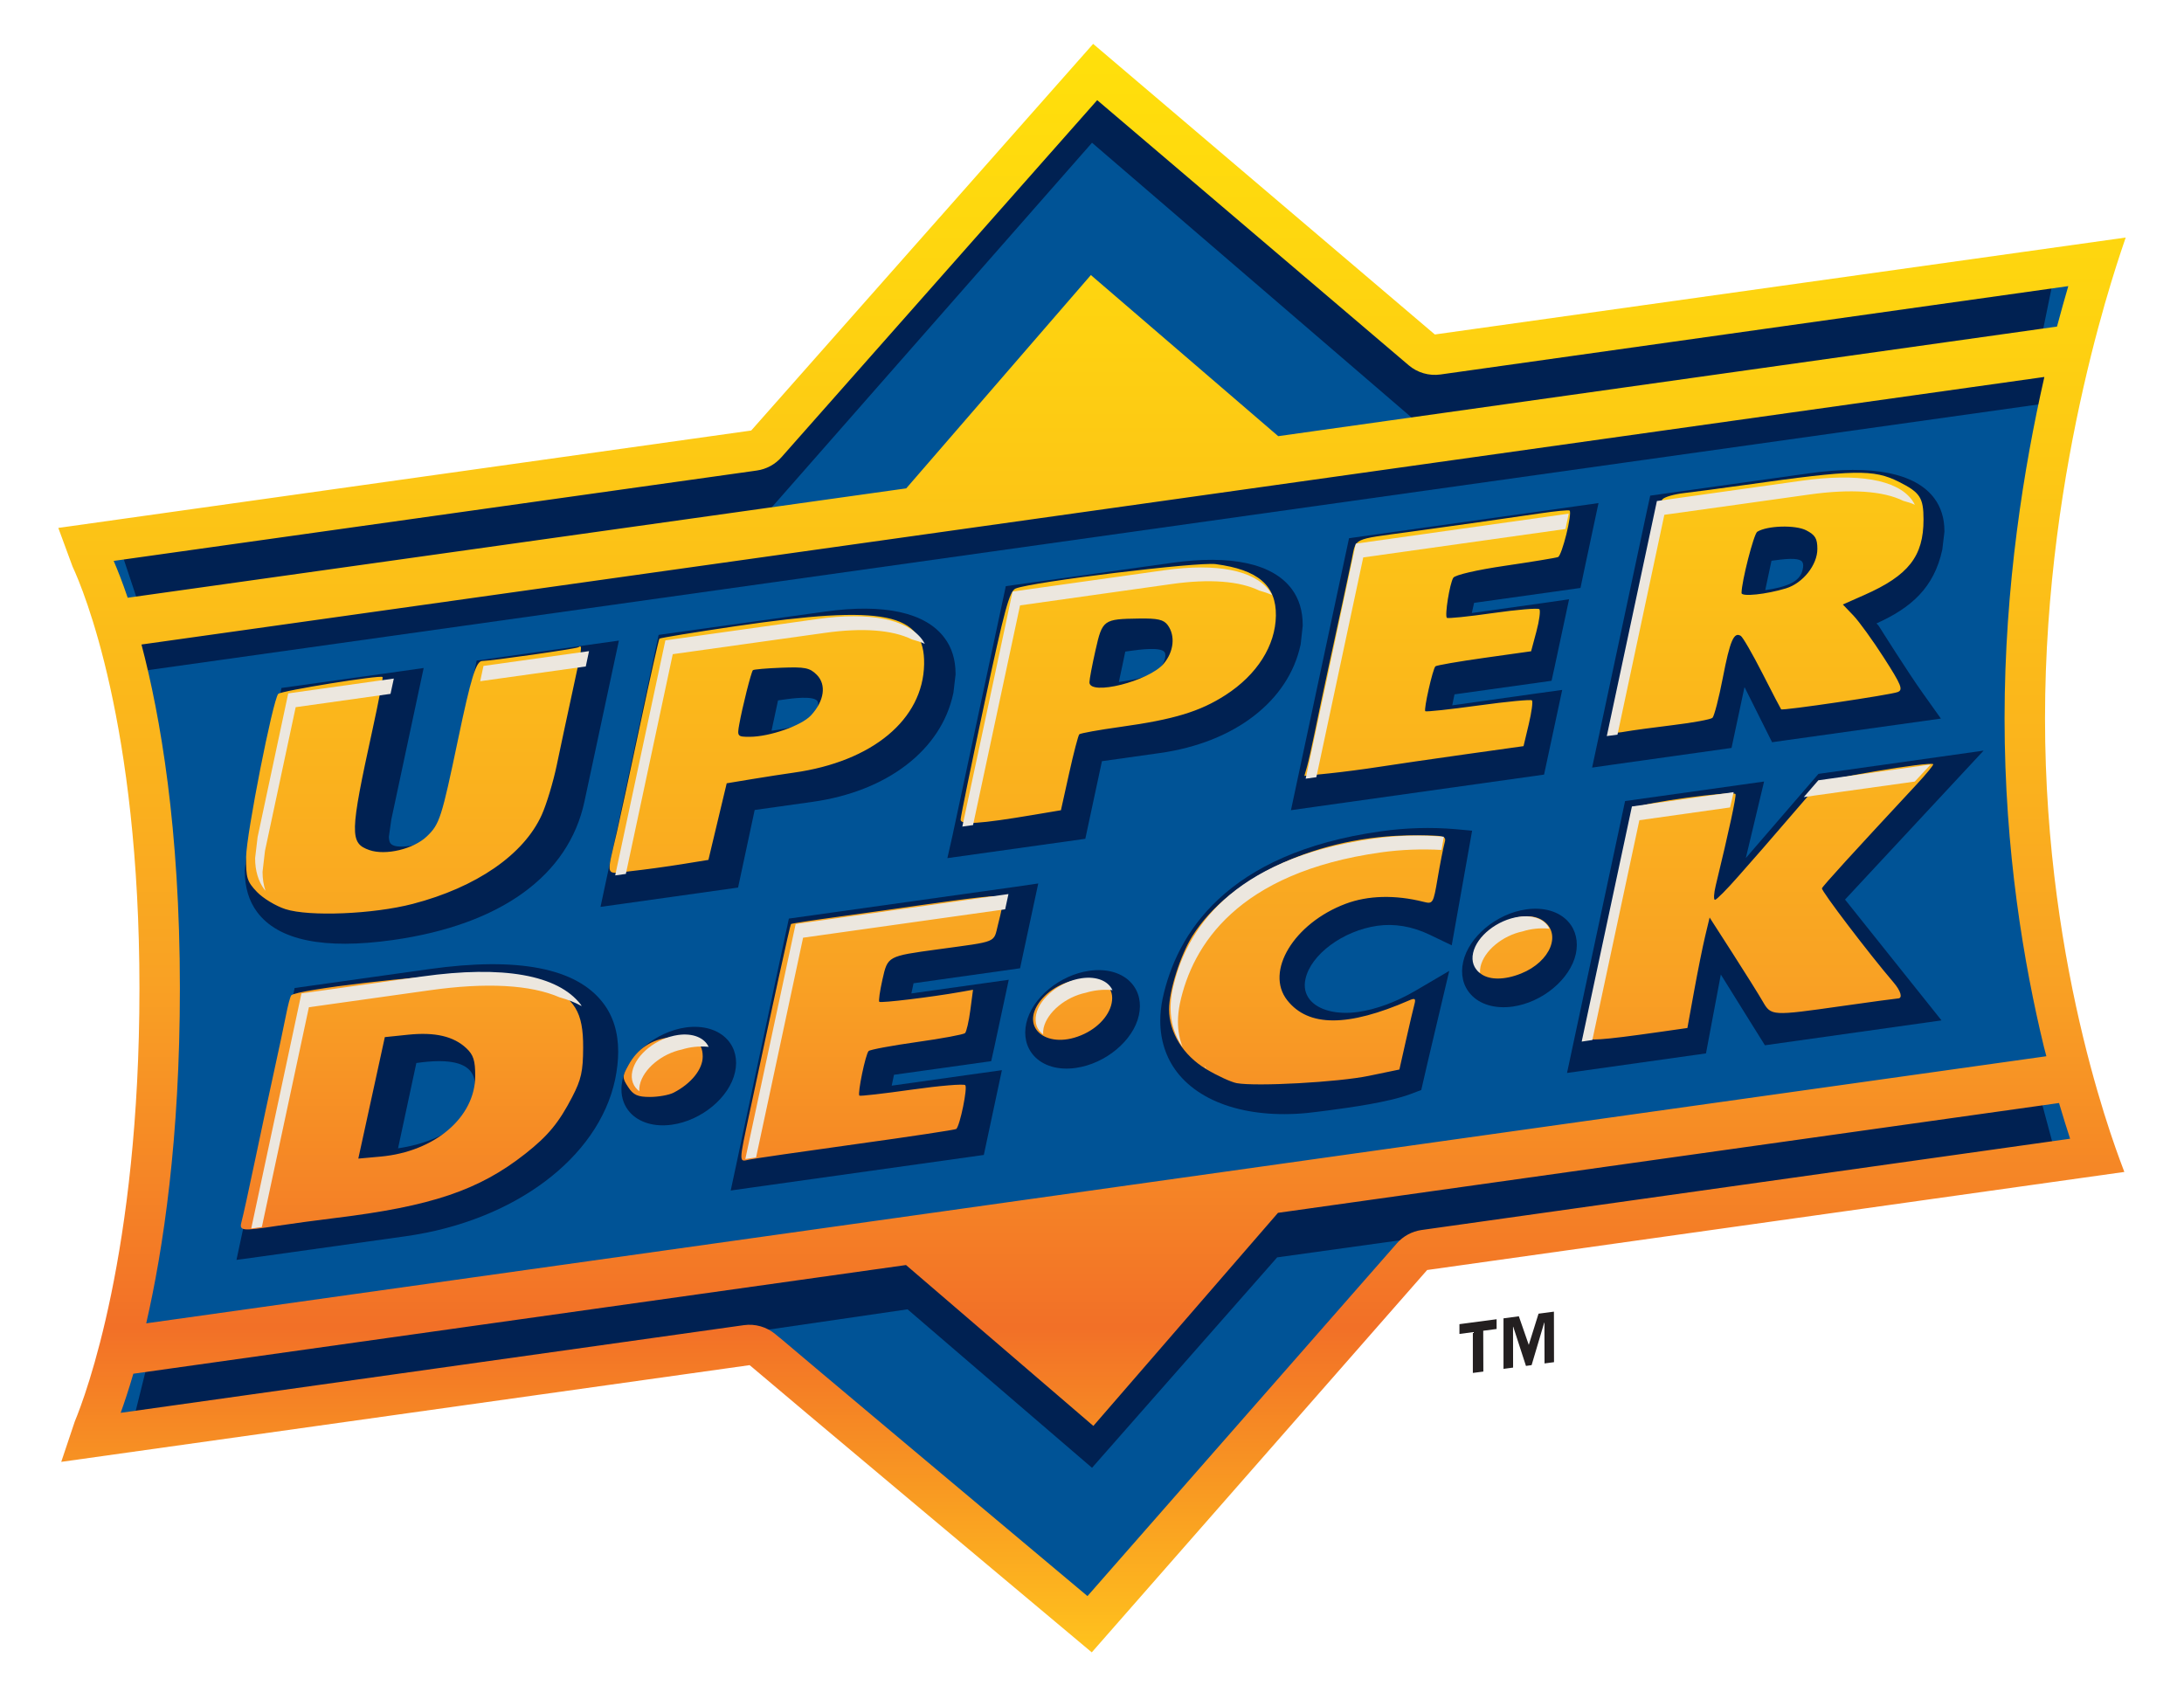 <?xml version="1.0" encoding="UTF-8" standalone="no"?>
<!-- Created with Inkscape (http://www.inkscape.org/) -->
<svg
   xmlns:ns="http://creativecommons.org/ns#"
   xmlns:dc="http://purl.org/dc/elements/1.1/"
   xmlns:cc="http://web.resource.org/cc/"
   xmlns:rdf="http://www.w3.org/1999/02/22-rdf-syntax-ns#"
   xmlns:svg="http://www.w3.org/2000/svg"
   xmlns="http://www.w3.org/2000/svg"
   xmlns:xlink="http://www.w3.org/1999/xlink"
   xmlns:sodipodi="http://sodipodi.sourceforge.net/DTD/sodipodi-0.dtd"
   xmlns:inkscape="http://www.inkscape.org/namespaces/inkscape"
   width="302"
   height="235"
   id="svg10506"
   version="1.0"
   inkscape:version="0.45.1"
   sodipodi:docname="upper_modfied.svg"
   sodipodi:version="0.32"
   inkscape:output_extension="org.inkscape.output.svg.inkscape"
   sodipodi:docbase="C:\Users\Fernando\Documents\+backup!\!!!!comiccovers!">
  <defs
     id="defs10508">
    <linearGradient
       gradientTransform="translate(194.714,-628.928)"
       inkscape:collect="always"
       xlink:href="#SVGID_3_"
       id="linearGradient10465"
       x1="478.207"
       y1="798.571"
       x2="478.207"
       y2="1021.083"
       gradientUnits="userSpaceOnUse" />
    <linearGradient
       id="SVGID_3_"
       gradientUnits="userSpaceOnUse"
       gradientTransform="matrix(-5e-6,103.542,103.542,-14.548,-61504.4,18543)"
       x1="-95.048"
       y1="595.378"
       x2="-92.899"
       y2="595.378">
      <stop
         style="stop-color: rgb(255, 224, 11);"
         offset="0"
         id="stop9583" />
      <stop
         style="stop-color: rgb(254, 211, 16);"
         offset="0.165"
         id="stop9585" />
      <stop
         style="stop-color: rgb(250, 176, 30);"
         offset="0.471"
         id="stop9587" />
      <stop
         style="stop-color: rgb(249, 161, 36);"
         offset="0.584"
         id="stop9589" />
      <stop
         style="stop-color: rgb(242, 112, 39);"
         offset="0.798"
         id="stop9591" />
      <stop
         style="stop-color: rgb(255, 195, 29);"
         offset="1"
         id="stop9593" />
    </linearGradient>
    <linearGradient
       inkscape:collect="always"
       xlink:href="#SVGID_3_"
       id="linearGradient10594"
       gradientUnits="userSpaceOnUse"
       gradientTransform="translate(194.714,-628.928)"
       x1="478.207"
       y1="798.571"
       x2="478.207"
       y2="1021.083" />
  </defs>
  <sodipodi:namedview
     id="base"
     pagecolor="#ffffff"
     bordercolor="#666666"
     borderopacity="1.0"
     inkscape:pageopacity="0.0"
     inkscape:pageshadow="2"
     inkscape:zoom="0.98994949"
     inkscape:cx="168.03148"
     inkscape:cy="241.93867"
     inkscape:document-units="px"
     inkscape:current-layer="layer1"
     showgrid="false"
     inkscape:window-width="1366"
     inkscape:window-height="706"
     inkscape:window-x="-8"
     inkscape:window-y="-8"
     inkscape:window-maximized="1"
     height="235px"
     width="302px" />
  <g
     inkscape:label="Layer 1"
     inkscape:groupmode="layer"
     id="layer1"
     transform="translate(0,-767.362)">
    <g
       id="g10573"
       transform="translate(-194.714,603.715)">
      <path
         style="fill:#231f20"
         inkscape:connector-curvature="0"
         d="M 401.664,347.433 L 399.812,347.676 L 399.829,353.322 L 398.377,353.511 L 398.377,347.869 L 396.523,348.117 L 396.523,346.765 L 401.662,346.085 L 401.664,347.433 M 409.6,352.023 L 408.29,352.197 L 408.275,346.556 L 408.244,346.56 L 406.502,352.432 L 405.722,352.541 L 403.963,347.124 L 403.934,347.135 L 403.942,352.772 L 402.616,352.946 L 402.616,345.961 L 404.736,345.675 L 406.11,349.633 L 407.46,345.317 L 409.588,345.036 L 409.6,352.023 L 409.6,352.023 z "
         id="path9540" />
      <path
         style="fill:#005396"
         inkscape:connector-curvature="0"
         d="M 299.513,224.376 L 298.872,224.455 C 298.872,224.455 216.793,236.001 205.667,237.565 C 206.255,239.165 207.588,242.796 207.588,242.796 C 209.076,245.981 216.661,264.079 216.661,299.936 C 216.661,335.685 209.361,355.068 207.897,358.589 C 207.897,358.589 206.752,361.997 206.049,364.083 C 209.277,363.63 299.318,350.979 299.318,350.979 L 299.846,351.432 C 302.629,353.832 338.791,384.153 345.645,389.891 C 346.949,388.401 391.068,338.093 391.068,338.093 C 391.068,338.093 483.66,325.073 485.504,324.812 C 484.945,323.227 474.768,298.196 474.768,263.363 C 474.768,228.466 485.03,200.287 485.698,198.209 C 482.516,198.656 392.126,211.356 392.126,211.356 C 392.126,211.356 347.314,173.247 345.819,171.972 C 344.51,173.459 299.513,224.376 299.513,224.376"
         id="path9542" />
      <polyline
         transform="translate(203.404,129.693)"
         style="fill:#002152"
         points="142.313,46.147 97.039,97.722 7.994,110.011 10.813,118.474 96.032,106.386 142.313,53.695 189.727,94.468 273.221,82.477 275.336,72.136 187.095,84.224 142.313,46.147"
         id="polyline9544" />
      <polyline
         transform="translate(203.404,129.693)"
         style="fill:#002152"
         points="9.677,230.661 116.804,215.021 142.313,236.938 167.914,207.837 275.37,192.891 273.633,186.423 11.533,223.201 9.677,230.661"
         id="polyline9546" />
      <path
         style="fill:#002152"
         inkscape:connector-curvature="0"
         d="M 422.469,234.177 L 414.871,269.797 L 417.949,269.358 L 434.146,267.08 C 434.146,267.08 435.261,261.827 435.941,258.663 C 437.445,261.669 439.755,266.291 439.755,266.291 L 441.343,266.065 L 463.097,263.02 L 460.62,259.539 C 458.634,256.779 454.671,250.467 454.63,250.401 L 454.564,250.298 L 454.49,250.186 L 454.191,249.86 C 458.972,247.709 462.152,244.936 463.289,239.667 L 463.307,239.528 L 463.584,237.211 L 463.584,237.069 C 463.584,235.316 463.109,233.792 462.188,232.559 C 459.59,229.069 453.616,227.868 444.86,229.103 L 422.905,232.189 L 422.469,234.177 M 440.113,241.137 C 442.4,240.815 443.58,240.878 443.912,241.331 C 444.006,241.463 444.055,241.637 444.055,241.862 C 444.055,242.039 444.037,242.213 443.979,242.424 C 443.666,243.942 442.159,244.773 438.807,245.258 C 439.2,243.443 439.379,242.586 439.672,241.195 L 440.113,241.137 L 440.113,241.137 z "
         id="path9548" />
      <path
         style="fill:#002152"
         inkscape:connector-curvature="0"
         d="M 256.217,275.647 C 255.541,278.797 254.929,280.131 251.397,280.624 C 249.943,280.837 249.037,280.704 248.702,280.268 C 248.604,280.132 248.499,279.876 248.487,279.374 C 248.547,278.966 248.807,277.111 248.826,276.97 L 253.298,256.024 L 250.216,256.465 L 233.635,258.786 L 228.937,280.797 L 228.568,283.973 L 228.568,284.108 C 228.568,286.353 229.133,288.246 230.264,289.769 C 233.186,293.69 239.504,294.989 249.02,293.646 C 263.932,291.549 273.344,284.746 275.533,274.477 L 280.293,252.233 L 260.628,254.997 L 256.217,275.647"
         id="path9550" />
      <path
         style="fill:#002152"
         inkscape:connector-curvature="0"
         d="M 280.787,312.99 C 280.697,313.443 280.645,313.873 280.645,314.302 C 280.645,315.517 281.045,316.61 281.819,317.479 C 283.088,318.891 285.204,319.519 287.624,319.183 C 291.741,318.604 295.577,315.406 296.351,311.926 C 296.736,310.209 296.366,308.616 295.322,307.446 C 294.052,306.027 291.937,305.4 289.517,305.738 C 285.396,306.341 281.57,309.525 280.787,312.99"
         id="path9552" />
      <path
         style="fill:#002152"
         inkscape:connector-curvature="0"
         d="M 335.201,286.272 L 303.798,290.679 L 295.756,328.285 L 298.832,327.848 L 330.755,323.366 L 333.254,311.643 L 330.186,312.071 C 330.186,312.071 321.931,313.243 318.017,313.784 C 318.166,313.033 318.2,312.924 318.332,312.279 C 321.216,311.87 331.777,310.394 331.777,310.394 L 332.222,308.386 L 334.203,299.14 L 331.126,299.572 C 331.126,299.572 324.397,300.521 320.738,301.029 C 320.894,300.319 320.907,300.218 321.036,299.625 C 324.019,299.201 335.769,297.55 335.769,297.55 L 336.197,295.535 L 338.282,285.822 L 335.201,286.272"
         id="path9554" />
      <path
         style="fill:#002152"
         inkscape:connector-curvature="0"
         d="M 336.629,305.147 C 336.245,306.872 336.615,308.462 337.671,309.642 C 338.934,311.048 341.048,311.677 343.464,311.333 C 347.585,310.75 351.422,307.556 352.188,304.08 C 352.579,302.359 352.207,300.765 351.164,299.594 C 349.896,298.179 347.78,297.554 345.358,297.894 C 341.242,298.473 337.41,301.659 336.629,305.147"
         id="path9556" />
      <path
         style="fill:#002152"
         inkscape:connector-curvature="0"
         d="M 385.66,278.61 C 364.179,281.615 357.388,292.862 355.477,301.759 C 355.259,302.822 355.155,303.852 355.155,304.834 C 355.155,307.488 355.952,309.936 357.468,311.91 C 361.052,316.548 368.38,318.598 377.094,317.371 L 378.411,317.203 C 381.313,316.814 386.705,316.093 389.773,314.94 L 391.242,314.384 L 392.216,310.169 L 393.916,302.974 L 395.112,297.914 L 390.495,300.623 C 387.801,302.207 385.017,303.233 382.482,303.595 C 379.519,304.008 376.944,303.332 375.792,301.834 C 375.192,301.056 374.995,300.113 375.232,299.034 C 375.961,295.651 380.42,292.348 385.179,291.673 C 387.552,291.339 389.983,291.757 392.37,292.894 L 395.457,294.375 L 398.275,278.525 L 395.966,278.312 C 392.623,278.026 389.063,278.121 385.66,278.61"
         id="path9558" />
      <path
         style="fill:#002152"
         inkscape:connector-curvature="0"
         d="M 397.038,296.661 L 397.038,296.665 C 396.652,298.386 397.021,299.977 398.081,301.151 C 399.347,302.566 401.467,303.182 403.882,302.849 C 407.999,302.265 411.825,299.078 412.614,295.585 C 412.983,293.868 412.618,292.273 411.569,291.106 C 410.293,289.686 408.177,289.062 405.772,289.403 C 401.661,289.98 397.821,293.174 397.038,296.661"
         id="path9560" />
      <path
         style="fill:#002152"
         inkscape:connector-curvature="0"
         d="M 412.673,233.655 L 381.257,238.075 L 373.224,275.69 L 376.318,275.252 L 408.224,270.768 L 410.734,259.055 L 407.662,259.48 C 407.662,259.48 399.435,260.628 395.524,261.188 C 395.683,260.433 395.7,260.318 395.84,259.672 C 398.73,259.262 409.261,257.792 409.261,257.792 L 409.699,255.798 L 411.684,246.521 L 408.588,246.97 C 408.588,246.97 401.904,247.908 398.234,248.423 C 398.393,247.724 398.425,247.623 398.549,247.019 C 401.512,246.6 413.263,244.955 413.263,244.955 L 413.683,242.934 L 415.753,233.217 L 412.673,233.655"
         id="path9562" />
      <path
         style="fill:#002152"
         inkscape:connector-curvature="0"
         d="M 462.731,268.337 L 446.168,270.667 C 446.168,270.667 437.943,280.193 436.123,282.308 C 437.006,278.611 438.648,271.724 438.648,271.724 L 435.488,272.17 L 419.429,274.425 L 411.4,312.027 L 430.614,309.322 C 430.614,309.322 431.868,302.664 432.667,298.412 C 433.044,299.026 433.97,300.511 436.239,304.153 L 438.764,308.199 L 463.182,304.758 C 463.182,304.758 451.86,290.582 449.842,288.049 C 452.422,285.275 469.004,267.45 469.004,267.45 L 462.731,268.337"
         id="path9564" />
      <path
         style="fill:#002152"
         inkscape:connector-curvature="0"
         d="M 285.36,253.436 L 277.752,289.059 L 280.822,288.631 L 296.775,286.387 C 296.775,286.387 298.499,278.314 299.069,275.661 C 301.613,275.307 307.087,274.533 307.087,274.533 C 317.416,273.083 324.875,267.349 326.526,259.559 L 326.554,259.445 L 326.847,256.944 L 326.847,256.804 C 326.847,254.872 326.332,253.207 325.322,251.866 C 322.696,248.338 316.965,247.081 308.77,248.228 L 285.79,251.444 L 285.36,253.436 M 303.063,260.396 C 304.189,260.233 307.155,259.829 307.729,260.583 C 307.849,260.757 307.878,261.05 307.8,261.432 C 307.419,263.168 305.68,264.099 301.8,264.647 C 301.8,264.652 301.627,264.673 301.398,264.701 C 301.8,262.828 302,261.921 302.298,260.505 C 302.617,260.459 303.063,260.396 303.063,260.396 L 303.063,260.396 z "
         id="path9566" />
      <path
         style="fill:#002152"
         inkscape:connector-curvature="0"
         d="M 254.121,297.657 L 235.454,300.28 L 227.414,337.877 L 230.498,337.457 L 250.84,334.603 C 265.812,332.49 277.429,323.807 279.765,312.972 C 280.053,311.581 280.197,310.267 280.197,309.079 C 280.197,306.41 279.494,304.137 278.092,302.328 C 274.399,297.51 266.331,295.949 254.121,297.657 M 252.496,310.625 C 256.317,310.092 258.782,310.488 259.805,311.825 C 260.198,312.337 260.4,312.99 260.4,313.802 C 260.4,314.255 260.336,314.759 260.221,315.307 C 259.101,320.491 252.678,322.018 249.756,322.449 C 250.515,318.917 251.761,313.11 252.286,310.65 L 252.496,310.625 L 252.496,310.625 z "
         id="path9568" />
      <path
         style="fill:#002152"
         inkscape:connector-curvature="0"
         d="M 333.368,246.708 L 331.648,254.751 C 329.757,263.615 326.595,278.443 326.427,279.181 L 325.717,282.319 L 344.789,279.645 C 344.789,279.645 346.521,271.57 347.088,268.914 C 349.639,268.56 355.112,267.783 355.112,267.783 C 365.432,266.333 372.888,260.595 374.552,252.818 L 374.577,252.693 L 374.85,250.195 L 374.85,250.056 C 374.85,248.132 374.344,246.461 373.347,245.119 C 370.732,241.598 364.991,240.327 356.789,241.477 L 333.795,244.708 L 333.368,246.708 M 351.084,253.649 C 352.2,253.494 355.187,253.084 355.742,253.82 C 355.78,253.879 355.935,254.1 355.809,254.682 C 355.442,256.419 353.706,257.351 349.832,257.902 C 349.832,257.902 349.655,257.919 349.425,257.955 C 349.823,256.079 350.033,255.179 350.315,253.756 C 350.63,253.711 351.084,253.649 351.084,253.649 L 351.084,253.649 z "
         id="path9570" />
      <path
         style="fill:#002152"
         inkscape:connector-curvature="0"
         d="M 479.592,212.427 L 371.616,227.616 L 345.717,205.349 L 320.176,234.84 L 210.534,250.242 C 211.074,252.112 211.639,254.265 212.193,256.741 L 477.826,219.403 L 479.592,212.427"
         id="path9572" />
      <path
         inkscape:connector-curvature="0"
         d="M 435.531,245.659 C 435.531,244.09 437.226,237.479 437.704,237.184 C 439.093,236.325 442.981,236.213 444.479,236.987 C 445.721,237.629 446.016,238.123 446.016,239.563 C 446.016,241.781 444.005,244.304 441.674,245.013 C 438.945,245.842 435.531,246.201 435.531,245.659 L 435.531,245.659 z M 426.094,263.917 C 428.834,263.585 431.271,263.134 431.511,262.916 C 431.751,262.697 432.395,260.207 432.942,257.382 C 433.938,252.238 434.472,250.993 435.426,251.583 C 435.707,251.757 437.051,254.083 438.413,256.754 C 439.775,259.424 440.941,261.667 441.005,261.738 C 441.197,261.955 456.175,259.736 457.133,259.349 C 457.902,259.038 457.638,258.382 455.227,254.623 C 453.688,252.223 451.779,249.581 450.984,248.751 L 449.539,247.243 L 452.521,245.924 C 458.623,243.226 460.695,240.583 460.695,235.498 C 460.695,232.469 460.226,231.751 457.288,230.278 C 453.779,228.52 451.172,228.572 436.055,230.707 C 432.739,231.175 428.91,231.685 427.546,231.839 C 426.181,231.993 424.848,232.385 424.582,232.709 C 424.317,233.033 422.998,238.489 421.652,244.832 C 420.305,251.176 418.867,257.797 418.455,259.545 C 418.043,261.294 417.706,263.266 417.706,263.929 C 417.706,265.001 417.894,265.099 419.41,264.828 C 420.347,264.66 423.355,264.25 426.094,263.917 L 426.094,263.917 z M 385.464,269.689 C 387.483,269.372 392.791,268.6 397.26,267.972 L 405.386,266.832 L 406.107,263.805 C 406.503,262.141 406.703,260.654 406.551,260.502 C 406.399,260.35 403.061,260.669 399.134,261.211 C 395.207,261.753 391.906,262.108 391.798,262.001 C 391.564,261.767 392.828,256.167 393.198,255.797 C 393.34,255.655 396.377,255.128 399.945,254.625 L 406.434,253.712 L 407.168,250.967 C 407.572,249.457 407.753,248.073 407.571,247.891 C 407.389,247.709 404.488,247.953 401.124,248.434 C 397.761,248.915 394.908,249.208 394.784,249.085 C 394.467,248.767 395.173,244.354 395.671,243.549 C 395.912,243.158 398.895,242.465 402.833,241.887 C 406.544,241.341 409.838,240.8 410.154,240.683 C 410.695,240.484 412.149,234.644 411.755,234.251 C 411.654,234.15 409.826,234.326 407.692,234.642 C 403.05,235.332 395.421,236.412 389.658,237.197 C 381.574,238.298 382.267,237.966 381.624,241.042 C 381.027,243.9 380.208,247.701 378.38,256.104 C 377.784,258.843 376.96,262.736 376.549,264.754 C 376.138,266.773 375.639,268.992 375.439,269.687 L 375.075,270.95 L 378.435,270.608 C 380.283,270.419 383.446,270.006 385.464,269.689 L 385.464,269.689 z M 345.359,258.003 C 345.359,257.606 345.736,255.609 346.198,253.566 C 347.15,249.347 347.278,249.254 352.238,249.184 C 354.818,249.147 355.63,249.336 356.189,250.1 C 357.262,251.567 357.031,253.762 355.628,255.429 C 353.592,257.849 345.359,259.913 345.359,258.003 L 345.359,258.003 z M 337.649,276.33 L 341.417,275.695 L 342.552,270.58 C 343.176,267.767 343.808,265.344 343.957,265.195 C 344.106,265.046 346.664,264.585 349.642,264.171 C 357.057,263.139 360.646,262.05 364.196,259.756 C 368.54,256.948 371.084,252.932 371.142,248.792 C 371.199,244.595 368.681,242.436 362.823,241.659 C 360.311,241.326 337.468,244.11 335.164,245.03 C 334.303,245.374 333.631,247.842 330.85,260.863 C 329.039,269.347 327.552,276.606 327.545,276.995 C 327.533,277.762 330.19,277.587 337.649,276.33 L 337.649,276.33 z M 296.933,263.837 C 297.364,261.423 298.589,256.564 298.826,256.327 C 298.935,256.218 300.714,256.064 302.778,255.985 C 306.021,255.861 306.683,255.993 307.651,256.96 C 309.019,258.326 308.699,260.587 306.854,262.577 C 305.533,264.002 301.121,265.541 298.356,265.541 C 296.695,265.541 296.64,265.476 296.933,263.837 L 296.933,263.837 z M 289.001,283.157 L 292.671,282.563 L 293.936,277.266 L 295.202,271.969 L 298.655,271.398 C 300.554,271.084 303.169,270.679 304.467,270.497 C 315.356,268.971 322.36,263.148 322.499,255.507 C 322.63,248.369 316.973,247.226 296.454,250.244 C 290.75,251.084 286,251.861 285.9,251.971 C 285.8,252.082 284.614,257.362 283.265,263.706 C 281.916,270.049 280.461,276.773 280.031,278.647 C 278.529,285.195 278.282,284.52 282.037,284.11 C 283.849,283.912 286.983,283.483 289.001,283.157 z M 251.779,288.65 C 260.591,286.36 267.161,281.823 269.632,276.322 C 270.288,274.862 271.218,271.779 271.698,269.473 C 272.179,267.166 273.142,262.655 273.84,259.449 C 275.258,252.928 275.277,252.792 274.686,253.158 C 274.329,253.378 262.575,255.055 261.387,255.055 C 260.552,255.055 259.835,257.388 258.051,265.908 C 255.768,276.808 255.506,277.621 253.732,279.317 C 251.905,281.065 248.035,281.986 245.798,281.207 C 243.041,280.246 243.075,278.947 246.233,264.501 C 247.082,260.614 247.705,257.361 247.617,257.272 C 247.303,256.958 233.551,259.181 233.187,259.605 C 232.433,260.484 228.781,279.024 228.747,282.15 C 228.715,285.044 228.876,285.563 230.247,286.996 C 231.092,287.878 232.862,288.947 234.179,289.371 C 237.479,290.433 246.31,290.071 251.779,288.65 L 251.779,288.65 z M 405.044,298.277 C 409.134,296.641 410.724,292.699 408.01,290.92 C 405.609,289.347 400.713,291.245 399.094,294.378 C 397.197,298.046 400.392,300.139 405.044,298.277 z M 424.055,306.378 L 428.045,305.809 L 428.964,300.747 C 429.469,297.963 430.16,294.526 430.5,293.109 L 431.118,290.533 L 434.29,295.468 C 436.034,298.183 437.904,301.171 438.444,302.108 C 439.627,304.158 439.659,304.16 449.439,302.771 C 453.467,302.199 456.94,301.727 457.157,301.723 C 457.854,301.708 457.576,300.704 456.537,299.49 C 453.14,295.519 446.527,286.823 446.653,286.492 C 446.783,286.149 450.803,281.736 459.742,272.126 C 461.091,270.674 462.122,269.414 462.033,269.325 C 461.621,268.913 446.744,271.412 446.242,271.977 C 445.93,272.33 444.159,274.382 442.307,276.537 C 440.454,278.693 438.703,280.721 438.414,281.044 C 438.126,281.367 436.618,283.084 435.064,284.858 C 433.51,286.632 432.068,288.084 431.86,288.084 C 431.653,288.084 431.697,287.199 431.96,286.118 C 433.787,278.595 434.856,273.636 434.692,273.456 C 434.248,272.973 421.758,274.67 421.129,275.299 C 420.756,275.672 420.068,277.935 419.6,280.327 C 419.132,282.719 418.062,287.861 417.221,291.754 C 416.381,295.646 415.321,300.557 414.865,302.666 C 414.409,304.775 414.036,306.754 414.036,307.063 C 414.036,307.646 416.191,307.499 424.055,306.378 L 424.055,306.378 z M 344.638,306.628 C 346.954,305.53 348.504,303.538 348.504,301.662 C 348.504,297.96 341.591,298.221 338.59,302.037 C 335.572,305.873 339.672,308.985 344.638,306.628 z M 383.959,312.434 L 388.22,311.552 L 389.121,307.55 C 389.616,305.35 390.143,303.101 390.293,302.553 C 390.515,301.741 390.384,301.635 389.588,301.983 C 381.091,305.69 375.632,305.686 372.708,301.969 C 369.589,298.004 373.638,291.32 380.789,288.631 C 383.873,287.471 387.643,287.375 391.54,288.356 C 392.863,288.689 392.913,288.607 393.505,285.114 C 393.839,283.143 394.258,281 394.437,280.351 C 394.756,279.192 394.681,279.171 390.088,279.171 C 377.24,279.171 364.819,284.829 359.614,293.053 C 357.957,295.67 356.368,300.649 356.368,303.223 C 356.368,306.449 358.338,309.609 361.539,311.515 C 363.085,312.436 364.972,313.301 365.733,313.438 C 368.447,313.925 379.772,313.301 383.959,312.434 L 383.959,312.434 z M 287.856,314.757 C 290.284,313.509 291.884,311.525 291.884,309.761 C 291.884,307.593 290.464,306.744 287.414,307.088 C 284.796,307.383 282.852,308.681 281.597,310.971 C 280.742,312.529 280.741,312.704 281.581,313.985 C 282.297,315.078 282.889,315.345 284.591,315.345 C 285.757,315.345 287.226,315.08 287.856,314.757 L 287.856,314.757 z M 313.117,321.862 C 320.614,320.824 326.839,319.883 326.952,319.771 C 327.471,319.254 328.534,314.041 328.187,313.713 C 327.972,313.509 324.628,313.791 320.757,314.338 C 316.885,314.886 313.64,315.257 313.546,315.162 C 313.266,314.882 314.409,309.385 314.828,308.995 C 315.04,308.798 318.045,308.238 321.505,307.751 C 324.965,307.263 327.958,306.709 328.157,306.518 C 328.355,306.327 328.685,304.899 328.889,303.345 L 329.261,300.52 L 327.48,300.836 C 323.522,301.537 316.497,302.386 316.3,302.188 C 316.185,302.072 316.379,300.694 316.733,299.126 C 317.469,295.858 317.415,295.888 324.388,294.934 C 332.811,293.782 332.068,294.087 332.717,291.509 C 333.744,287.432 333.704,287.371 330.286,287.735 C 328.628,287.911 324.913,288.4 322.029,288.821 C 319.146,289.241 313.96,289.971 310.505,290.442 C 307.049,290.913 304.163,291.358 304.09,291.431 C 303.97,291.551 301.722,301.793 298.398,317.365 C 296.854,324.596 296.858,324.338 298.306,324.014 C 298.955,323.869 305.62,322.901 313.117,321.862 L 313.117,321.862 z M 245.221,319.477 C 245.749,317.06 246.574,313.28 247.054,311.077 L 247.927,307.071 L 251.163,306.737 C 254.87,306.355 257.44,306.953 259.202,308.609 C 260.176,309.524 260.428,310.309 260.427,312.422 C 260.422,318.157 254.851,322.911 247.333,323.593 L 244.26,323.871 L 245.221,319.477 z M 233.167,333.152 C 235.042,332.866 238.58,332.388 241.031,332.09 C 254.363,330.469 260.941,328.249 267.339,323.211 C 270.491,320.729 271.991,318.915 273.84,315.345 C 275.085,312.942 275.337,311.806 275.352,308.53 C 275.375,303.589 274.21,301.695 269.913,299.685 C 267.158,298.396 266.543,298.318 259.642,298.389 C 253.141,298.455 235.782,300.498 234.989,301.29 C 234.856,301.423 234.52,302.694 234.243,304.114 C 233.965,305.533 233.243,308.936 232.638,311.675 C 232.033,314.415 230.847,319.959 230.002,323.995 C 229.157,328.032 228.317,331.866 228.134,332.515 C 227.746,333.896 228.05,333.934 233.167,333.152 L 233.167,333.152 z M 345.871,169.715 C 344.534,171.233 298.589,223.184 298.589,223.184 L 297.933,223.277 C 297.933,223.277 214.135,235.056 202.777,236.652 C 203.377,238.286 204.746,241.996 204.746,241.996 C 206.265,245.248 213.996,263.735 213.996,300.34 C 213.996,336.835 206.553,356.62 205.058,360.215 C 205.058,360.215 203.901,363.679 203.183,365.809 C 206.478,365.346 298.371,352.434 298.371,352.434 L 298.933,352.902 C 301.774,355.352 338.686,386.295 345.683,392.152 C 347.014,390.631 392.058,339.277 392.058,339.277 C 392.058,339.277 486.582,325.981 488.464,325.715 C 487.894,324.097 477.496,298.556 477.496,262.996 C 477.496,227.371 487.97,198.618 488.652,196.496 C 485.403,196.952 393.121,209.902 393.121,209.902 C 393.121,209.902 347.397,171.017 345.871,169.715 L 345.871,169.715 z M 346.433,177.496 C 354.371,184.255 389.496,214.152 389.496,214.152 C 390.713,215.191 392.317,215.658 393.902,215.434 C 393.902,215.434 464.38,205.512 480.714,203.215 C 480.213,204.922 479.701,206.761 479.152,208.809 L 371.464,223.965 L 345.558,201.684 L 320.027,231.184 L 212.371,246.309 C 211.614,244.068 210.929,242.365 210.433,241.215 C 229.925,238.475 298.714,228.809 298.714,228.809 L 299.371,228.715 C 300.69,228.527 301.898,227.873 302.777,226.871 C 302.777,226.871 339.248,185.631 346.433,177.496 L 346.433,177.496 z M 477.402,215.777 C 477.389,215.832 477.383,215.879 477.371,215.934 C 474.599,228.148 471.902,244.637 471.902,262.996 C 471.902,281.32 474.586,297.03 477.339,308.402 C 477.451,308.865 477.571,309.27 477.683,309.715 L 214.933,346.652 C 217.28,336.427 219.589,321.156 219.589,300.309 C 219.589,278.168 216.878,262.639 214.277,252.777 L 477.402,215.777 L 477.402,215.777 z M 479.433,316.184 C 479.973,318.012 480.492,319.675 480.964,321.121 C 468.157,322.924 391.277,333.746 391.277,333.746 C 389.958,333.935 388.75,334.589 387.871,335.59 C 387.871,335.59 352.132,376.339 345.089,384.371 C 334.252,375.29 304.715,350.517 302.589,348.684 C 302.558,348.663 302.527,348.642 302.496,348.621 L 301.933,348.152 C 300.726,347.142 299.149,346.688 297.589,346.902 C 297.589,346.902 228.081,356.684 211.402,359.027 C 211.902,357.635 212.506,355.838 213.152,353.621 L 319.996,338.59 L 345.902,360.84 L 371.433,331.371 L 479.433,316.184 L 479.433,316.184 z "
         style="fill:url(#linearGradient10594);fill-opacity:1"
         id="path10413" />
      <path
         style="fill:#ece7df"
         inkscape:connector-curvature="0"
         d="M 261.116,257.851 L 275.716,255.812 C 275.656,256.071 275.581,256.419 275.501,256.813 C 275.792,255.464 276.028,254.355 276.165,253.694 L 261.57,255.737 C 261.532,255.909 261.356,256.696 261.116,257.851 M 231.42,286.827 C 231.162,286.042 231.018,285.185 231.018,284.221 L 231.355,281.316 C 231.355,281.316 235.413,262.316 235.601,261.444 L 248.714,259.602 C 248.864,258.926 249.011,258.227 249.172,257.485 L 234.57,259.538 C 234.389,260.411 230.334,279.413 230.334,279.413 L 229.991,282.323 C 229.991,284.053 230.427,285.51 231.269,286.653 L 231.42,286.827 L 231.42,286.827 z M 253.081,298.687 C 253.081,298.687 237.293,300.91 236.395,301.03 C 236.206,301.92 229.744,332.198 229.454,333.537 L 230.924,333.329 C 232.458,326.2 237.269,303.699 237.427,302.939 C 238.312,302.818 254.104,300.597 254.104,300.597 C 261.99,299.483 268.066,299.823 272.093,301.567 C 273.235,301.885 274.26,302.289 275.151,302.78 L 275.018,302.561 C 271.846,298.457 264.264,297.114 253.081,298.687 L 253.081,298.687 z M 424.856,234.84 C 425.727,234.731 444.84,232.044 444.84,232.044 C 450.631,231.222 455.131,231.538 457.895,232.908 C 458.473,233.058 459.022,233.235 459.506,233.455 C 459.375,233.207 459.244,232.992 459.084,232.77 C 457.008,229.966 451.592,229.038 443.816,230.133 C 443.816,230.133 424.701,232.821 423.828,232.934 C 423.652,233.797 417.176,264.095 416.898,265.441 L 418.377,265.24 C 419.891,258.109 424.701,235.578 424.856,234.84 L 424.856,234.84 z M 451.697,250.881 L 451.65,250.808 L 451.642,250.845 L 451.697,250.881 z M 445.699,273.653 L 459.488,271.729 C 460.537,270.59 461.338,269.748 461.681,269.368 L 446.152,271.554 C 446.039,271.683 445.732,272.029 444.134,273.883 L 445.699,273.653 z M 375.258,271.331 L 376.736,271.126 C 378.252,263.994 383.066,241.478 383.221,240.733 L 411.186,236.802 C 411.388,235.842 411.556,235.026 411.627,234.684 L 382.192,238.83 C 382.004,239.702 375.549,269.982 375.258,271.331 L 375.258,271.331 z M 368.825,245.312 C 369.463,245.486 370.076,245.697 370.613,245.937 C 370.504,245.738 370.388,245.54 370.252,245.357 C 368.128,242.504 362.981,241.492 355.742,242.504 C 355.742,242.504 335.618,245.338 334.734,245.454 C 334.544,246.339 328.043,276.85 327.783,277.955 L 329.267,277.748 C 330.797,270.64 335.601,248.11 335.765,247.366 C 336.638,247.237 356.77,244.407 356.77,244.407 C 362,243.673 366.131,244.01 368.825,245.312 L 368.825,245.312 z M 404.723,290.431 C 401.751,290.864 398.935,293.092 398.412,295.422 C 398.145,296.615 398.533,297.594 399.371,298.211 C 399.35,297.934 399.371,297.638 399.434,297.329 C 399.927,295.128 402.482,293.027 405.264,292.45 C 406.374,292.101 407.606,291.952 408.853,292.068 L 408.962,292.089 C 408.391,290.843 406.809,290.135 404.723,290.431 L 404.723,290.431 z M 356.85,300.513 C 356.673,301.371 356.581,302.228 356.581,303.039 C 356.581,305.066 357.147,306.898 358.238,308.443 C 357.823,307.375 357.598,306.193 357.598,304.945 C 357.598,304.138 357.697,303.283 357.869,302.41 C 359.582,294.418 365.798,284.324 385.632,281.53 C 388.463,281.13 391.321,281.036 394.049,281.186 C 394.206,280.286 394.322,279.606 394.363,279.362 C 391.245,279.085 387.904,279.159 384.609,279.624 C 364.774,282.417 358.567,292.518 356.85,300.513 L 356.85,300.513 z M 361.265,311.048 L 361.364,311.304 L 361.553,311.426 L 361.484,311.363 L 361.265,311.048 z M 413.428,307.69 L 414.903,307.472 C 416.424,300.341 421.235,277.83 421.403,277.076 L 433.944,275.308 C 434.204,274.234 434.385,273.454 434.444,273.192 L 420.372,275.173 C 420.186,276.049 413.709,306.335 413.428,307.69 z M 288.474,306.775 C 285.496,307.2 282.679,309.436 282.157,311.77 C 281.887,312.954 282.29,313.931 283.114,314.557 C 283.097,314.272 283.114,313.976 283.183,313.671 C 283.675,311.463 286.229,309.364 289.002,308.785 C 290.122,308.434 291.34,308.294 292.595,308.405 L 292.71,308.428 C 292.132,307.176 290.551,306.482 288.474,306.775 L 288.474,306.775 z M 308.75,251.172 C 313.977,250.431 318.121,250.753 320.801,252.068 C 321.457,252.248 322.067,252.44 322.598,252.691 C 322.489,252.485 322.368,252.285 322.231,252.096 C 320.117,249.252 314.957,248.237 307.725,249.256 C 307.725,249.256 287.6,252.073 286.721,252.204 C 286.577,252.899 280.064,283.35 279.784,284.705 L 281.257,284.502 C 282.786,277.346 287.615,254.706 287.742,254.113 C 288.63,253.986 308.75,251.172 308.75,251.172 L 308.75,251.172 z M 344.31,298.922 C 341.342,299.351 338.519,301.587 337.995,303.912 C 337.736,305.113 338.119,306.087 338.962,306.697 C 338.944,306.434 338.956,306.129 339.02,305.809 C 339.519,303.622 342.066,301.517 344.848,300.936 C 345.965,300.596 347.182,300.452 348.44,300.563 L 348.549,300.587 C 347.978,299.33 346.401,298.629 344.31,298.922 L 344.31,298.922 z M 297.777,323.929 L 299.262,323.713 C 300.783,316.592 305.596,294.072 305.764,293.323 L 333.706,289.394 C 333.911,288.464 334.079,287.665 334.163,287.287 L 304.736,291.428 C 304.549,292.294 298.069,322.592 297.777,323.929 z "
         id="path9597" />
    </g>
  </g>
</svg>
